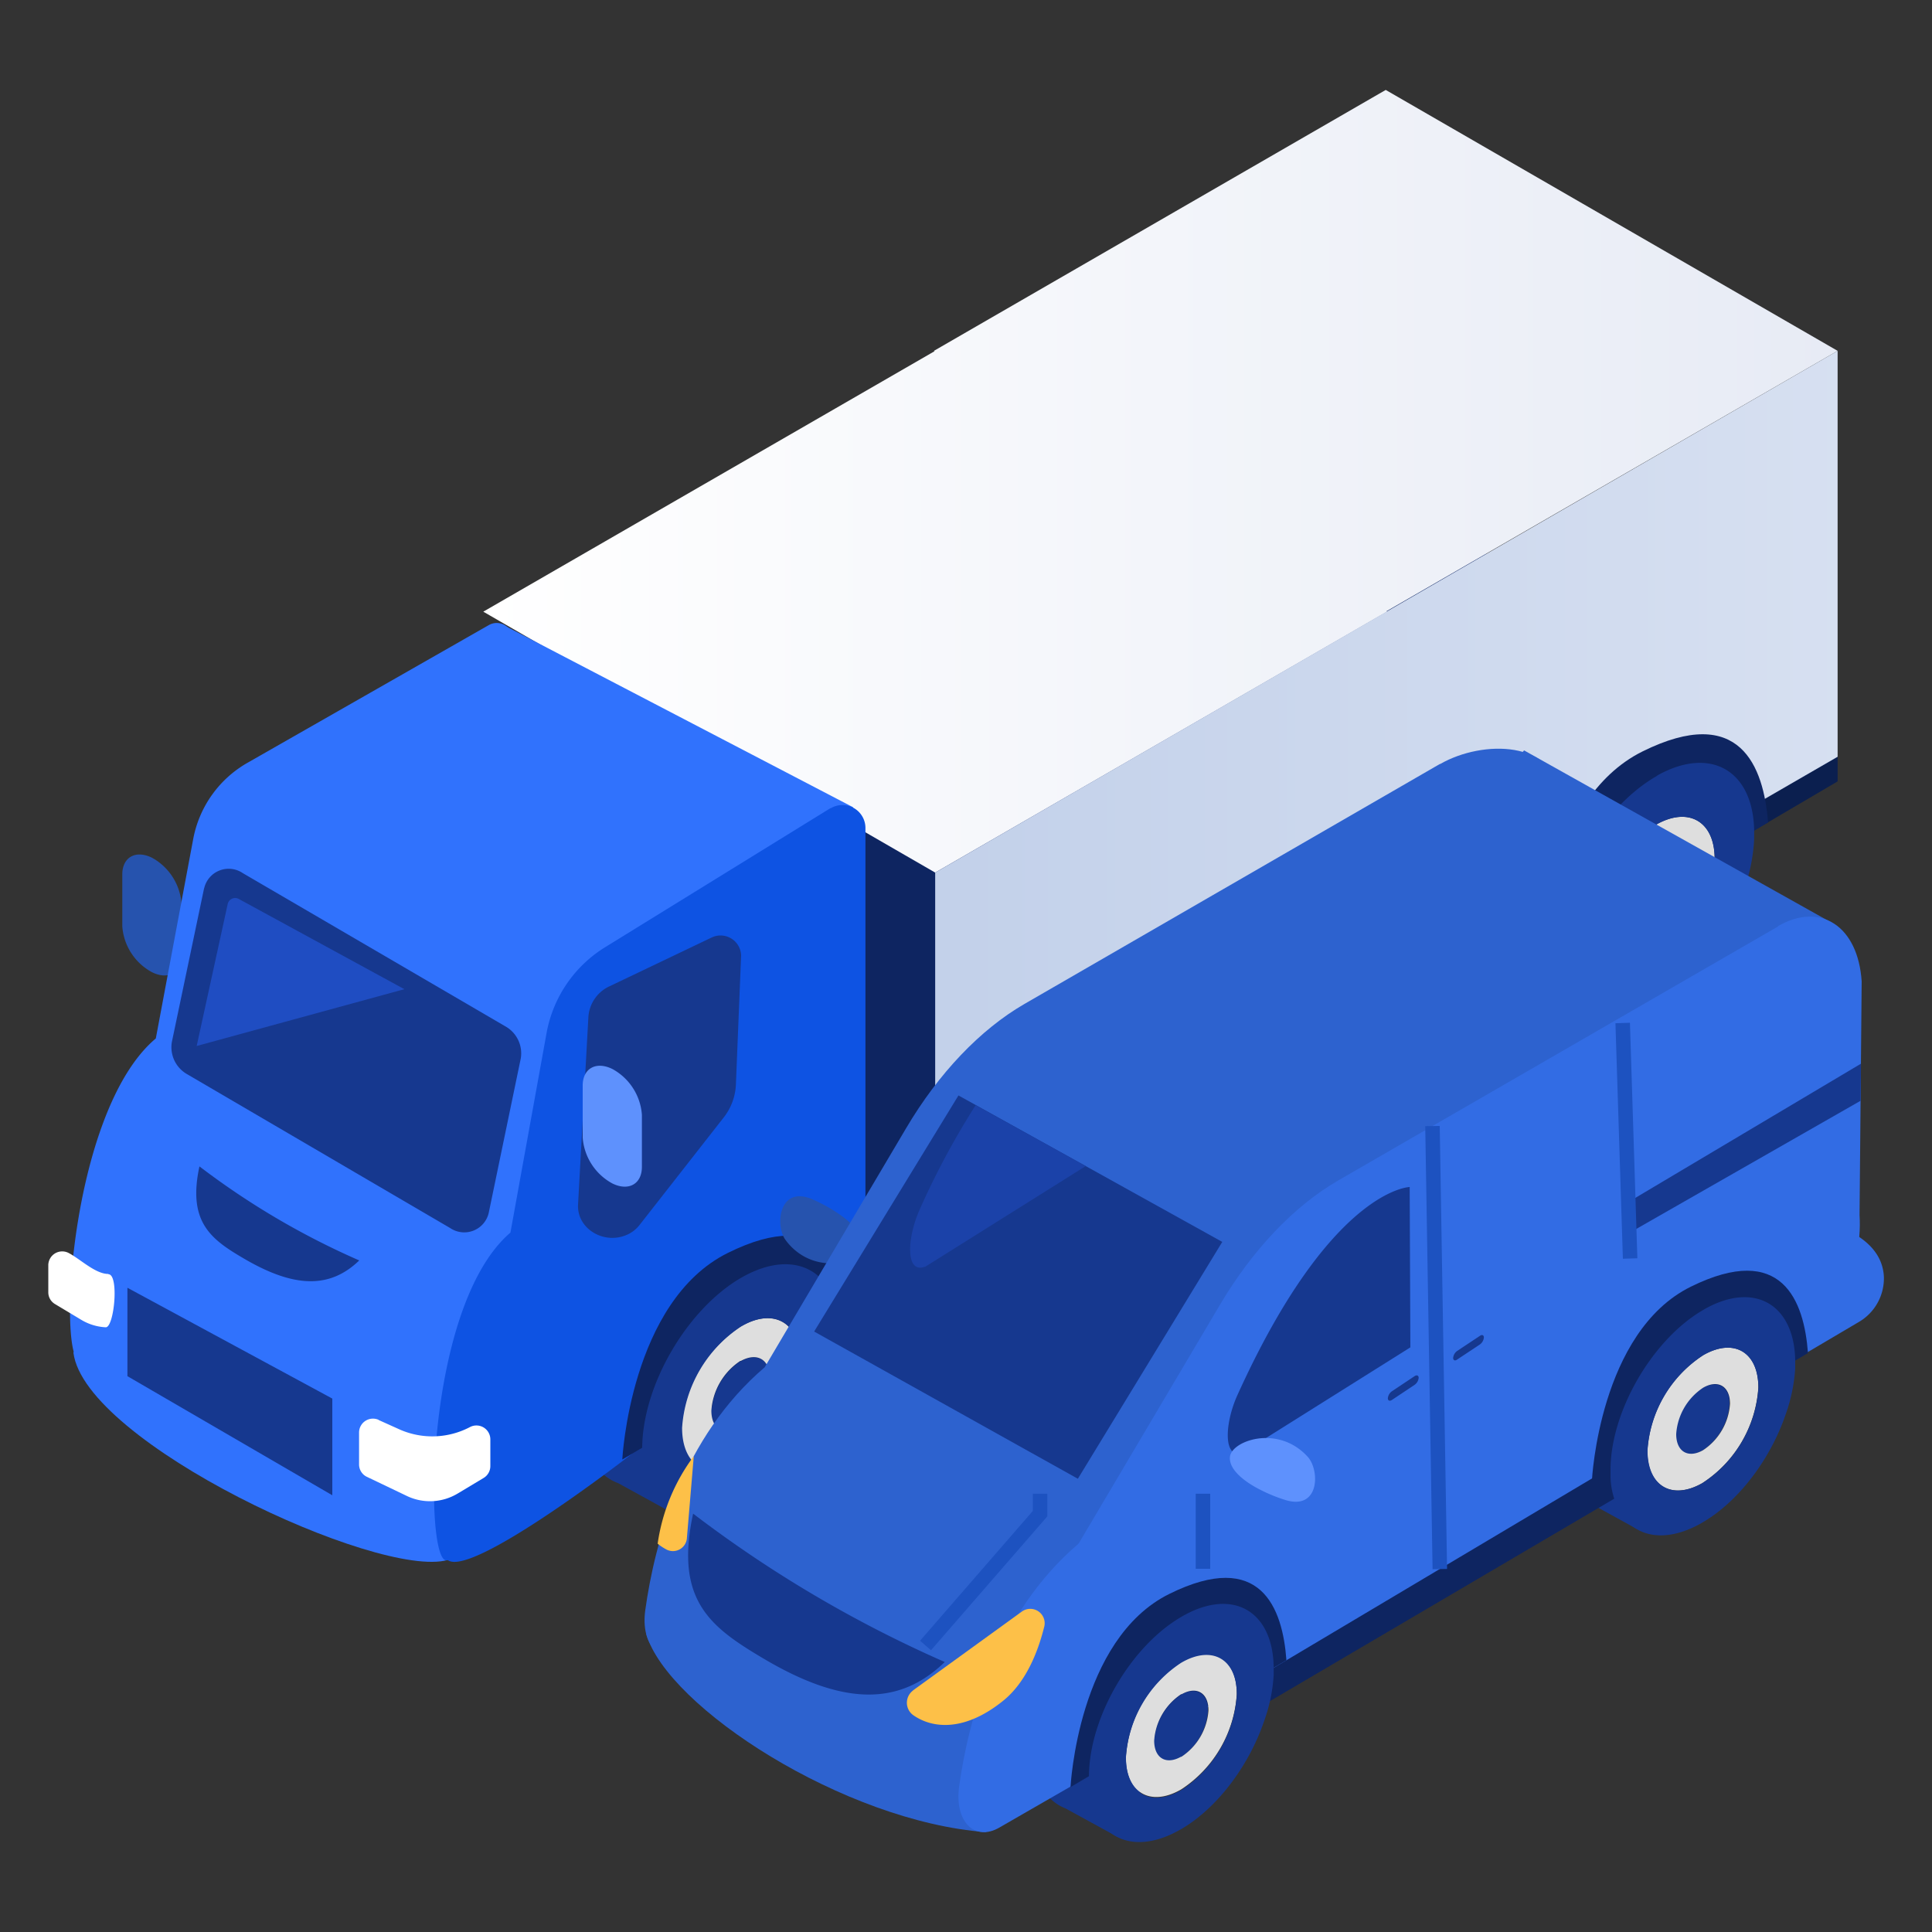 <svg id="Layer_1" data-name="Layer 1" xmlns="http://www.w3.org/2000/svg" viewBox="0 0 200 200"><rect x="0" y="0" width="200" height="200" fill="#333333" stroke="none"/><defs><style>.cls-1,.cls-19{fill:none}.cls-2{fill:#16388f}.cls-4{fill:#0e2561}.cls-9{fill:#2653ae}.cls-10{fill:#3072fd}.cls-11{fill:#dedede}.cls-13{fill:#fff}.cls-14{fill:#5e91fd}.cls-16{fill:#326ce4}.cls-17{fill:#2d62cf}.cls-19{stroke:#1d52c0;stroke-miterlimit:10;stroke-width:1.5px}.cls-20{fill:#fdc048}</style><clipPath id="clip-path"><path id="SVGID" class="cls-1" d="M96.68 36.32l.06.04-46.71 26.96 46.78 27.01 46.78-27.01-.07-.04 46.71-26.96-46.78-27.01-46.77 27.01z"/></clipPath><linearGradient id="linear-gradient" x1="-448.72" y1="300.99" x2="-446.33" y2="300.99" gradientTransform="matrix(58.76 0 0 -58.76 26416.66 17735.78)" gradientUnits="userSpaceOnUse"><stop offset="0" stop-color="#fff"/><stop offset="1" stop-color="#e7ebf5"/></linearGradient><clipPath id="clip-path-2"><path id="SVGID-2" data-name="SVGID" class="cls-1" d="M96.81 90.33v42.02l93.42-54.01V36.32L96.81 90.33z"/></clipPath><linearGradient id="linear-gradient-2" x1="-445.38" y1="300.47" x2="-443" y2="300.47" gradientTransform="matrix(39.15 0 0 -39.15 17535.71 11849.22)" gradientUnits="userSpaceOnUse"><stop offset="0" stop-color="#c3d1ea"/><stop offset="1" stop-color="#d7e0f1"/></linearGradient></defs><path class="cls-2" d="M177.25 79.05a23.25 23.25 0 0 0-2.37 1c-1.11-4.35-5-5.8-9.74-3.14l-.21.11c-5.55 3.26-10.09 11-10.17 17.5v1a8.53 8.53 0 0 0 1.09 3.87 5 5 0 0 0 2.52 2.18l5.7 3.13 2.85-5.55a23.84 23.84 0 0 0 7.23-10.57 18.31 18.31 0 0 0 1-5.13v-.36zM165 82l.13-.07c2.28-1.29 4.25-1 5.28.58a30.12 30.12 0 0 0-11.09 12.4 6 6 0 0 1-.42-2.43A13.61 13.61 0 0 1 165 82"/><path fill="#0b1f4f" d="M83.23 143.79l107-62.9v-2.55L73.94 130.67l9.29 13.12z"/><path class="cls-4" d="M190.23 78.34l-46.78-27.01-46.77 27.01.06.04-46.71 26.96 46.78 27.01 46.78-27.01-.07-.03 46.71-26.97z"/><g clip-path="url(#clip-path)"><path fill="url(#linear-gradient)" d="M50.03 9.31h140.2v81.02H50.03z"/></g><g clip-path="url(#clip-path-2)"><path fill="url(#linear-gradient-2)" d="M96.81 36.32h93.42v96.03H96.81z"/></g><path class="cls-9" d="M15.73 100.64a5.87 5.87 0 0 1-3.07-4.75v-5.37c0-1.78 1.38-2.56 3.07-1.73a5.91 5.91 0 0 1 3.06 4.76v5.37c0 1.78-1.38 2.56-3.06 1.72"/><path class="cls-4" d="M159.1 99.19s.82-16.39 10.93-21.4 12.54 1.56 13 7.35z"/><path class="cls-10" d="M46.34 161.49c-7.18 2-37.56-12.15-38.74-21.46L52 64.64l36.32 18.93z"/><path class="cls-10" d="M53.07 66.19a1.65 1.65 0 0 0-2.47-1.48L25.68 78.93A11.53 11.53 0 0 0 20 86.86l-3.87 20.64c-9.16 7.69-10.33 35-7.56 33.39l19.2-11.09 1.21-.7 22.9-15.1z"/><path class="cls-2" d="M171.35 89h.06c1.66-.93 3-.13 3 1.79a6.7 6.7 0 0 1-3 5.14.13.13 0 0 0-.06 0c-1.66.93-3 .13-3-1.79a6.67 6.67 0 0 1 3-5.14"/><path class="cls-11" d="M171.45 85.36c3.39-1.91 6.1-.29 6.05 3.64a13.65 13.65 0 0 1-6.11 10.49l-.12.07c-3.39 1.91-6.09.28-6-3.65a13.61 13.61 0 0 1 6.1-10.48l.12-.07m-.07 10.54a6.68 6.68 0 0 0 3-5.14c0-1.92-1.3-2.72-3-1.78h-.06a6.67 6.67 0 0 0-3 5.14c0 1.92 1.3 2.72 3 1.79h.06"/><path class="cls-2" d="M171.52 80.3c5.64-3.18 10.15-.46 10.07 6.08v.46a18.31 18.31 0 0 1-1 5.13c-1.66 4.85-5.13 9.55-9.13 11.9l-.22.12c-3.91 2.21-7.29 1.58-8.95-1.21a8.5 8.5 0 0 1-1.09-3.87v-1c.08-6.46 4.62-14.23 10.17-17.5l.21-.12m-.13 19.19A13.65 13.65 0 0 0 177.5 89c.05-3.93-2.66-5.56-6.05-3.64l-.13.07a13.66 13.66 0 0 0-6.09 10.48c0 3.93 2.66 5.55 6 3.65l.12-.07"/><path class="cls-9" d="M24.09 97.9a6.45 6.45 0 0 1-1.54-1.58c-1.08-1.8-.47-5.89 3.1-4.34a17.69 17.69 0 0 1 3.13 1.76c1.59 1.15 2.64 2.46 2.44 3.6-.22 1.51-4.22 2.66-7.13.56"/><path class="cls-2" d="M82.82 131.08a23.25 23.25 0 0 0-2.37.95c-1.12-4.35-5-5.8-9.74-3.14l-.21.11c-5.55 3.27-10.09 11-10.17 17.5v1a8.5 8.5 0 0 0 1.09 3.87 5 5 0 0 0 2.58 2.17l5.7 3.13 2.85-5.54a24 24 0 0 0 7.24-10.58 18.31 18.31 0 0 0 1-5.13v-.36zM70.51 134l.13-.07c2.29-1.29 4.26-1 5.29.58a30.12 30.12 0 0 0-11.09 12.4 6 6 0 0 1-.42-2.42A13.66 13.66 0 0 1 70.51 134"/><path d="M86 83.64L62.65 98.05a13.21 13.21 0 0 0-6.08 8.95l-3.73 20.6c-9.07 7.74-8.93 35-6.5 33.89 2.48 1.93 19.2-11.08 19.2-11.08l1.21-.7 22.84-15.14V85.68a2.38 2.38 0 0 0-3.61-2" fill="#0e53e3"/><path class="cls-2" d="M21.13 91.94l-3.34 15.93a3.21 3.21 0 0 0 1.58 3.33l27.22 15.92a2.6 2.6 0 0 0 4-1.55l3.32-16a3.2 3.2 0 0 0-1.59-3.32L25.14 90.39a2.6 2.6 0 0 0-4 1.55M20.68 120.77a80.2 80.2 0 0 0 16.51 9.71c-3 2.89-6.66 2.92-12-.23-3.43-2-5.76-3.81-4.55-9.48"/><path class="cls-4" d="M64.42 151.09s.82-16.38 10.93-21.39 12.54 1.56 13 7.34z"/><path class="cls-2" d="M76.67 140.91h.06c1.66-.94 3-.13 3 1.78a6.69 6.69 0 0 1-3 5.15h-.06c-1.66.93-3 .14-3-1.79a6.72 6.72 0 0 1 3-5.14"/><path class="cls-11" d="M76.78 137.26c3.38-1.91 6.09-.28 6 3.64a13.64 13.64 0 0 1-6.11 10.49l-.12.07c-3.38 1.91-6.09.28-6-3.64a13.61 13.61 0 0 1 6.1-10.48l.13-.08m-.08 10.55a6.67 6.67 0 0 0 3-5.14c0-1.92-1.3-2.72-3-1.79h-.06a6.72 6.72 0 0 0-3 5.15c0 1.92 1.3 2.71 3 1.78h.06"/><path class="cls-2" d="M76.84 132.21c5.65-3.19 10.16-.47 10.07 6.07v.47a18.32 18.32 0 0 1-1 5.12c-1.66 4.86-5.13 9.55-9.13 11.9l-.21.12c-3.92 2.21-7.29 1.58-9-1.2a8.58 8.58 0 0 1-1.09-3.88v-1c.08-6.46 4.62-14.23 10.18-17.5l.2-.11m-.13 19.18a13.61 13.61 0 0 0 6.11-10.49c.05-3.92-2.66-5.55-6-3.64l-.13.07a13.64 13.64 0 0 0-6.1 10.49c0 3.92 2.66 5.55 6 3.64l.12-.07M60.91 105.28l-1.07 19.41c-.14 2.52 2.73 4.24 5.16 3.09a3.39 3.39 0 0 0 1.23-1l8.68-11.09a5.92 5.92 0 0 0 1.27-3.41l.54-13.37a2.13 2.13 0 0 0-3.11-1.83l-10.47 5a3.77 3.77 0 0 0-2.23 3.19"/><path class="cls-13" d="M39.2 147l2.22 1a8.37 8.37 0 0 0 7.23-.27 1.44 1.44 0 0 1 2.11 1.28v2.75a1.43 1.43 0 0 1-.7 1.24l-2.7 1.62a5.55 5.55 0 0 1-5.16.28l-4.2-2.01a1.42 1.42 0 0 1-.83-1.3v-3.3a1.44 1.44 0 0 1 2-1.32M11.22 131.88c-1.35 0-2.89-1.53-4.11-2.17A1.44 1.44 0 0 0 5 131v2.76a1.41 1.41 0 0 0 .7 1.24l2.7 1.62a5.43 5.43 0 0 0 2.55.78c.88 0 1.39-5.5.27-5.49"/><path class="cls-2" d="M13.19 133.31v9.15l21.21 12.33v-10.01l-21.21-11.47z"/><path class="cls-14" d="M63.39 122.51a5.89 5.89 0 0 1-3.07-4.75v-5.38c0-1.78 1.38-2.55 3.07-1.72a5.88 5.88 0 0 1 3.06 4.75v5.38c0 1.78-1.38 2.55-3.06 1.72"/><path d="M23.57 93.59l-3.21 14.69 21.5-5.88-17.14-9.34a.79.79 0 0 0-1.15.53" fill="#1f4dc2"/><path class="cls-2" d="M181.79 134.36a21.47 21.47 0 0 0-2.22.89c-1-4.07-4.71-5.42-9.11-2.94l-.2.11c-5.19 3.05-9.44 10.32-9.51 16.36v.93a7.85 7.85 0 0 0 1 3.63 4.66 4.66 0 0 0 2.35 2l5.33 2.93 2.67-5.19a22.4 22.4 0 0 0 6.76-9.89 17.05 17.05 0 0 0 1-4.79v-.34zm-11.51 2.75l.12-.07c2.13-1.21 4-.91 4.94.54a28.22 28.22 0 0 0-10.34 11.6 5.69 5.69 0 0 1-.4-2.27 12.74 12.74 0 0 1 5.71-9.8"/><path class="cls-9" d="M82.66 129.7a6 6 0 0 1-1.44-1.48c-1-1.68-.44-5.51 2.9-4.06a16.78 16.78 0 0 1 2.93 1.65c1.49 1.07 2.47 2.29 2.28 3.36-.24 1.42-3.92 2.52-6.67.53"/><path class="cls-4" d="M131.48 176.09l36.5-21.46 1.07-11.01-40.89 27.79 3.32 4.68z"/><path class="cls-16" d="M181.41 143.35l11-6.49a5.23 5.23 0 0 0 2.61-4.67c-.09-2.06-1.45-4.47-6.56-5.84-10.23-2.75-7 17-7 17"/><path class="cls-2" d="M128 166.24a21.94 21.94 0 0 0-2.21.88c-1-4.06-4.71-5.42-9.12-2.94l-.19.11c-5.2 3.05-9.44 10.32-9.52 16.37v.93a8 8 0 0 0 1 3.62 4.73 4.73 0 0 0 2.35 2l5.33 2.92 2.67-5.18a22.34 22.34 0 0 0 6.77-9.89 17.48 17.48 0 0 0 1-4.8V170zM116.52 169l.12-.07c2.14-1.21 4-.91 5 .54a28.13 28.13 0 0 0-10.38 11.61 5.79 5.79 0 0 1-.39-2.28 12.75 12.75 0 0 1 5.7-9.8"/><path class="cls-17" d="M149.05 79.09l-43 24.84c-4.57 2.64-8.89 7.17-12.26 12.88l-14.63 24.73c-8.49 7.24-11.38 18.09-12.36 25.13-.51 3.63 1.59 5.75 4.18 4.26l18-10.37 1.13-.66 62.48-37.11c4.5-2.6 7.84-9.42 7.45-15.24l1.4-25.17c-.37-5.71-7.94-5.83-12.35-3.29"/><path class="cls-17" d="M94.09 151.64L66.9 169.16c2.21 7.59 20.5 19.42 35.17 20.5l30-62.56 57.35-31.69-31.65-17.73z"/><path class="cls-16" d="M184.06 95.91l-45.51 26.28c-4.57 2.64-8.88 7.17-12.26 12.88l-14.63 24.72c-8.49 7.24-11.39 18.1-12.37 25.14-.5 3.63 1.6 5.75 4.18 4.25l18-10.37 1.13-.65L185.05 141c4.49-2.59 7.83-9.41 7.45-15.23l.22-24.17c-.37-5.71-4.25-8.27-8.66-5.73"/><path class="cls-2" d="M99.22 113.4l-14.94 24.44 27.3 15.24 14.95-24.52-27.31-15.16zM71.75 156.69a127.37 127.37 0 0 0 26.05 15.36c-4.69 4.55-10.5 4.57-18.87-.42-5.42-3.22-9.1-6-7.18-14.94M128.66 150.37L146 139.48l-.07-16.6s-8.13.15-17.81 21.49c-1.38 3-1.5 6.75.5 6"/><path d="M95.77 131.14l16.63-10.43-11.4-6.3a82.3 82.3 0 0 0-5.76 10.72c-1.38 3.05-1.51 6.75.5 6" fill="#1b42a9"/><path class="cls-4" d="M110.82 185s.76-15.32 10.23-20 11.73 1.46 12.12 6.87z"/><path class="cls-2" d="M122.28 175.43c1.56-.87 2.79-.12 2.77 1.67a6.24 6.24 0 0 1-2.8 4.81c-1.55.87-2.79.13-2.77-1.67a6.31 6.31 0 0 1 2.8-4.81"/><path class="cls-11" d="M122.38 172c3.17-1.79 5.69-.27 5.65 3.4a12.74 12.74 0 0 1-5.71 9.81l-.12.07c-3.16 1.78-5.69.26-5.64-3.41a12.71 12.71 0 0 1 5.7-9.8l.12-.07m-.08 9.86a6.24 6.24 0 0 0 2.8-4.81c0-1.79-1.21-2.54-2.76-1.67h-.06a6.28 6.28 0 0 0-2.8 4.81c0 1.8 1.22 2.54 2.77 1.67"/><path class="cls-2" d="M122.44 167.29c5.28-3 9.5-.44 9.41 5.68v.44a17.05 17.05 0 0 1-1 4.79c-1.55 4.54-4.79 8.93-8.54 11.13l-.2.11c-3.66 2.07-6.82 1.48-8.38-1.12a8 8 0 0 1-1-3.63v-.92c.07-6.05 4.32-13.32 9.52-16.37l.19-.11m-.12 18a12.77 12.77 0 0 0 5.71-9.82c.05-3.67-2.48-5.19-5.65-3.4l-.12.07a12.74 12.74 0 0 0-5.71 9.8c0 3.67 2.49 5.19 5.65 3.41l.12-.06"/><path class="cls-4" d="M164.8 153.2s.77-15.33 10.23-20 11.73 1.46 12.13 6.87z"/><path class="cls-2" d="M176.27 143.68c1.55-.87 2.79-.13 2.77 1.67a6.25 6.25 0 0 1-2.8 4.81c-1.55.87-2.8.13-2.77-1.67a6.22 6.22 0 0 1 2.8-4.81"/><path class="cls-11" d="M176.36 140.26c3.17-1.79 5.7-.26 5.66 3.41a12.76 12.76 0 0 1-5.72 9.81.41.41 0 0 1-.11.07c-3.16 1.78-5.7.26-5.65-3.41a12.73 12.73 0 0 1 5.7-9.8l.12-.08m-.07 9.87a6.25 6.25 0 0 0 2.8-4.81c0-1.8-1.22-2.55-2.77-1.67a6.24 6.24 0 0 0-2.8 4.81c0 1.8 1.22 2.54 2.77 1.67"/><path class="cls-2" d="M176.42 135.54c5.28-3 9.5-.44 9.42 5.68v.43a17.41 17.41 0 0 1-1 4.8c-1.55 4.54-4.8 8.93-8.54 11.12l-.2.12c-3.67 2.07-6.82 1.48-8.38-1.13a8 8 0 0 1-1-3.62v-.93c.08-6 4.33-13.31 9.52-16.36l.19-.11m-.12 17.94a12.76 12.76 0 0 0 5.72-9.81c0-3.67-2.49-5.2-5.66-3.41l-.12.07a12.77 12.77 0 0 0-5.7 9.81c0 3.67 2.48 5.19 5.65 3.41l.11-.07"/><path class="cls-19" d="M124.53 154.63v7.77"/><path class="cls-2" d="M192.65 110.11l-23.42 13.93v3.27l23.38-13.36.04-3.84z"/><path class="cls-19" d="M148.29 116.57l.76 45.86M167.98 105.9l.77 24.38"/><path class="cls-20" d="M69 160.41a1.45 1.45 0 0 0 2.11-1.22l.71-8.45a19.87 19.87 0 0 0-3.74 9.06 5.43 5.43 0 0 0 .92.61M94.5 175l11.31-8.19a1.49 1.49 0 0 1 2.27 1.66c-.63 2.51-1.86 5.68-4.23 7.59-3.95 3.19-7.29 2.92-9.33 1.48a1.58 1.58 0 0 1 0-2.54"/><path class="cls-19" d="M95.81 170.34l11.86-13.65v-2.06"/><path class="cls-2" d="M146.45 143.35l-2.37 1.58c-.23.14-.41.06-.41-.18a1 1 0 0 1 .41-.72l2.37-1.58c.22-.14.41-.06.41.18a1 1 0 0 1-.41.72M153.21 139.17l-2.38 1.58c-.22.15-.4.07-.4-.18a1 1 0 0 1 .4-.71l2.38-1.58c.22-.15.4-.07.4.18a1 1 0 0 1-.4.71"/><path class="cls-14" d="M133.89 149.61a6 6 0 0 1 1.59 1.32c1.18 1.56 1 5.43-2.45 4.34a16.35 16.35 0 0 1-3.09-1.33c-1.59-.91-2.7-2-2.62-3.09.08-1.43 3.62-2.92 6.57-1.24"/><path class="cls-1" d="M0 0h200v200H0z"/></svg>